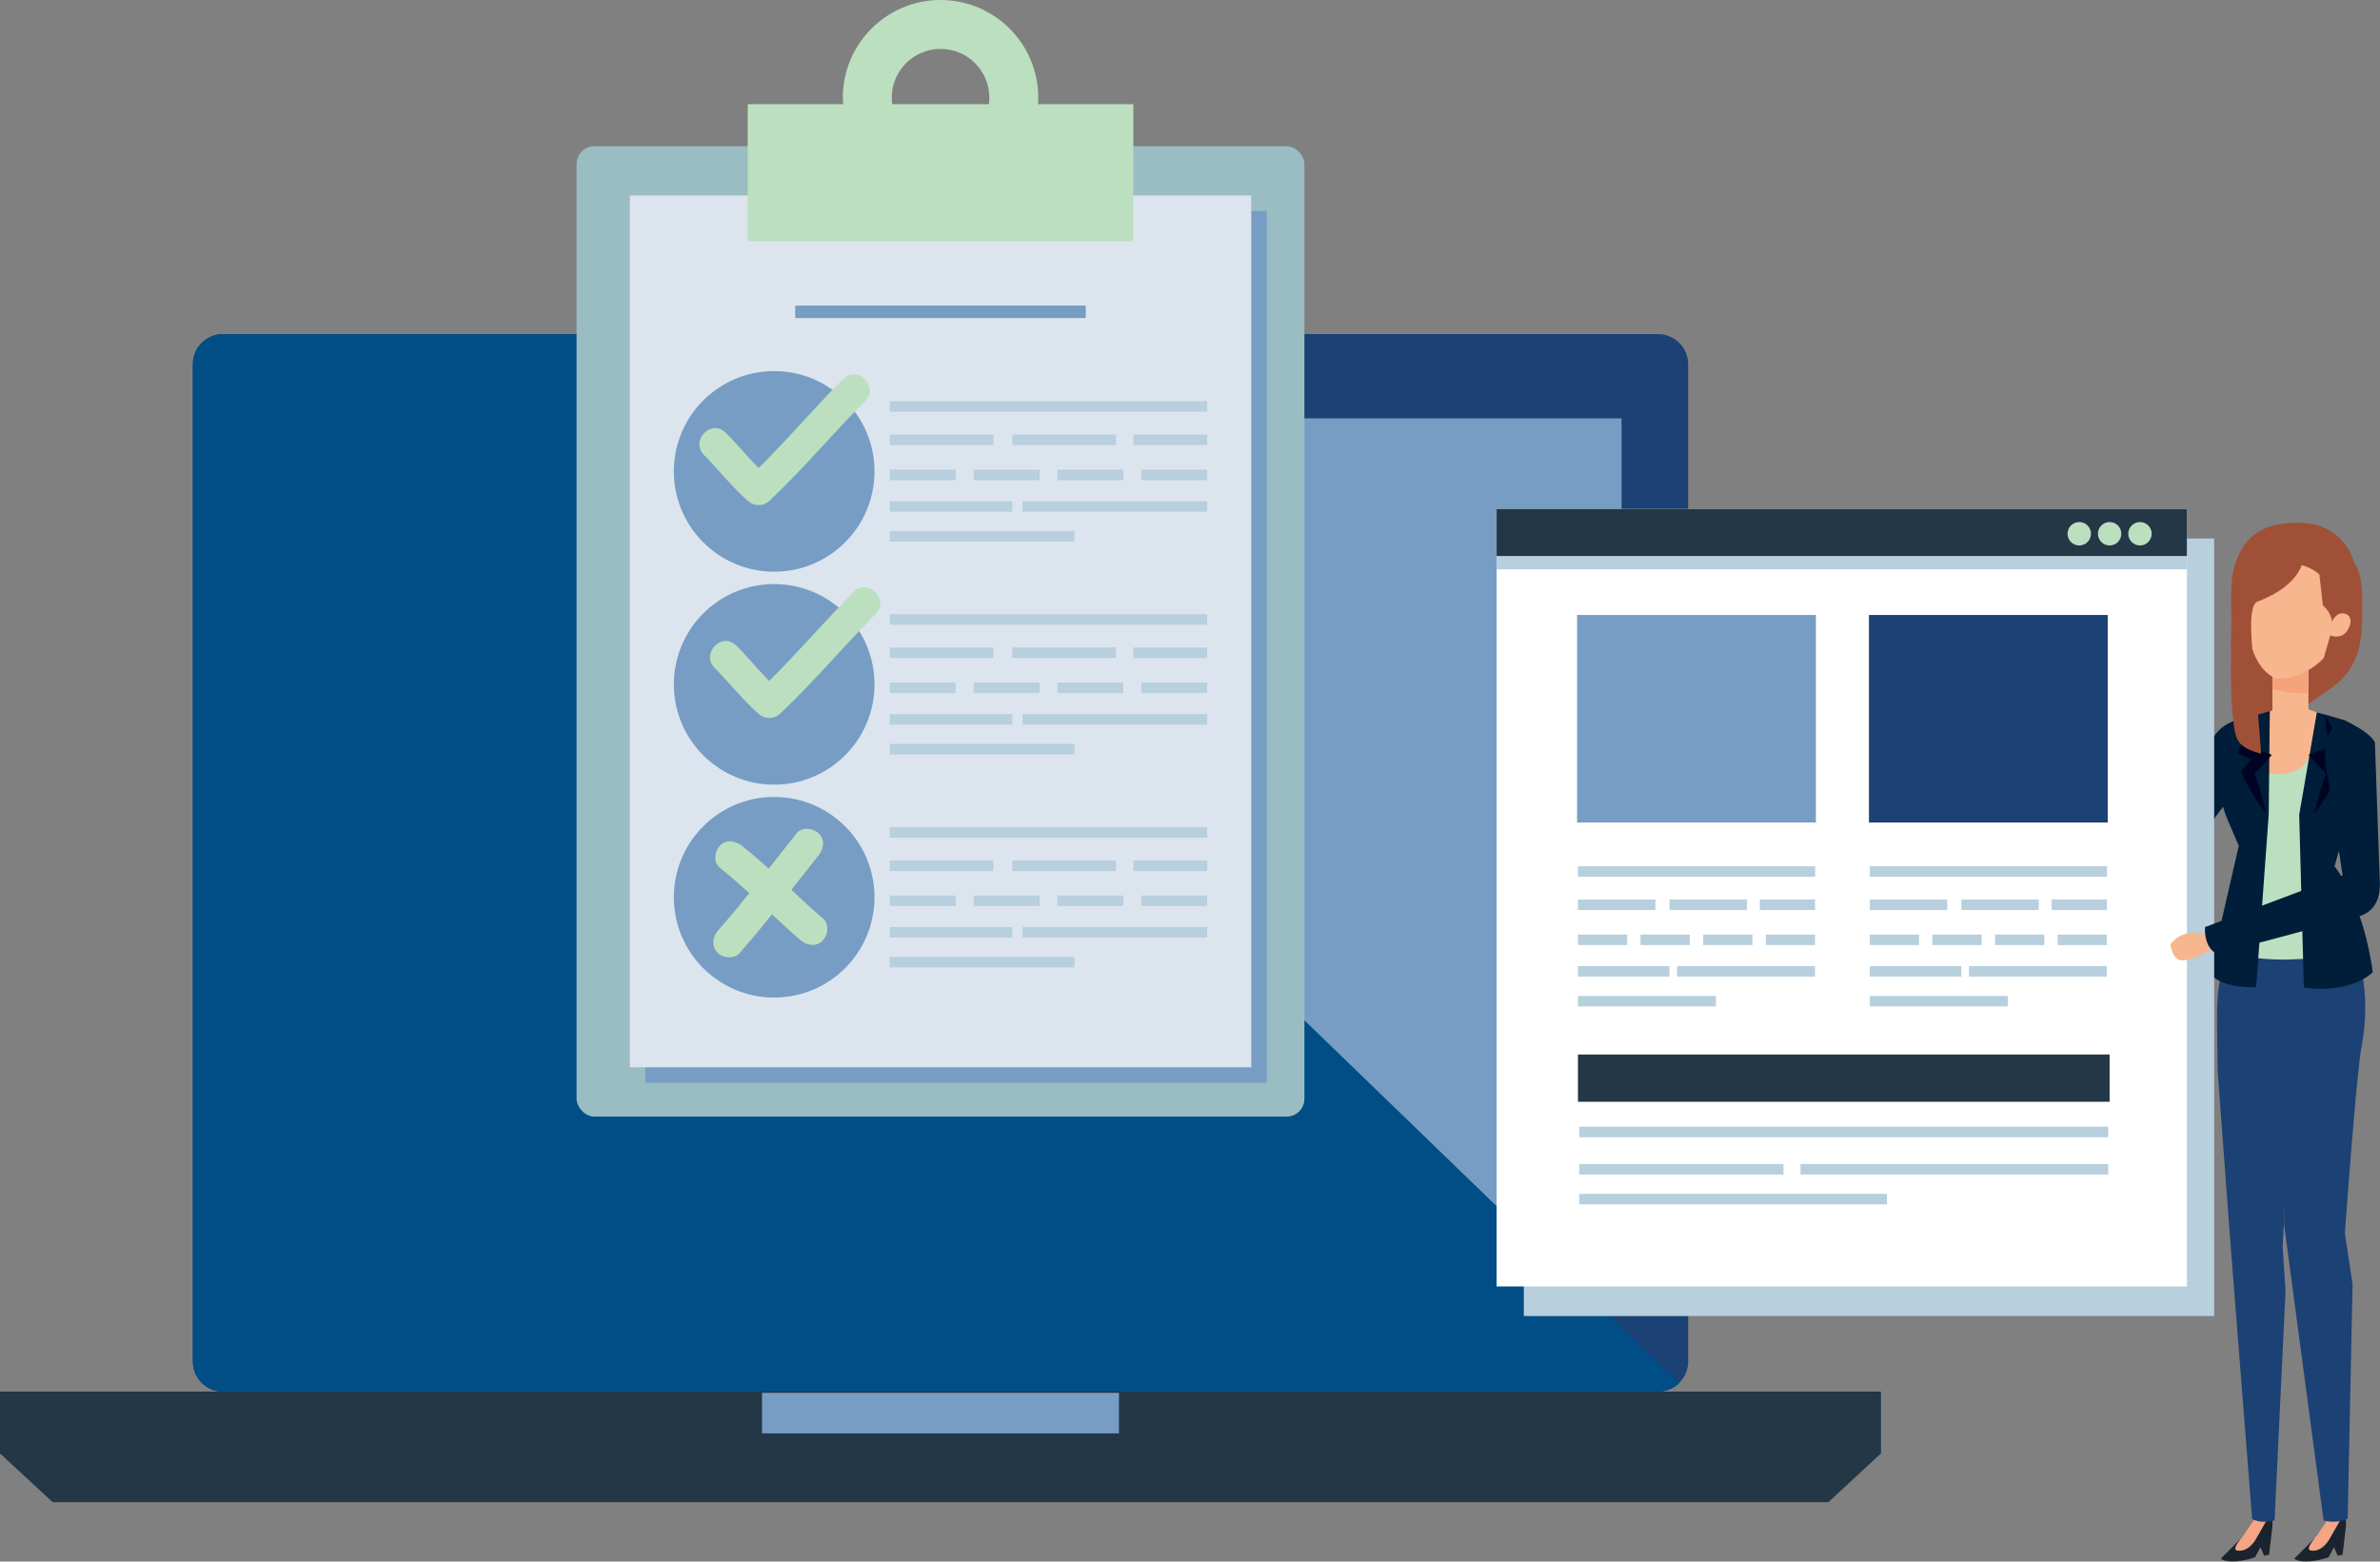 <?xml version="1.0" encoding="UTF-8"?>
<svg xmlns="http://www.w3.org/2000/svg" viewBox="0 0 219.44 144">
  <rect x="0" y="0" width="219.44" height="144" fill="#808080" stroke="none"/>
  <defs>
    <style>.cls-1{fill:#001d39;}.cls-1,.cls-2,.cls-3,.cls-4,.cls-5,.cls-6,.cls-7,.cls-8,.cls-9,.cls-10,.cls-11,.cls-12,.cls-13,.cls-14,.cls-15,.cls-16,.cls-17,.cls-18,.cls-19{stroke-width:0px;}.cls-2{fill:#233746;}.cls-3{fill:#779dc5;}.cls-4{fill:#f5a484;}.cls-5{fill:#f7b68d;}.cls-20{isolation:isolate;}.cls-6{fill:#004e85;mix-blend-mode:soft-light;}.cls-7{fill:#dce5ee;}.cls-8{fill:#bcdfbf;}.cls-9{fill:#f5a37a;}.cls-10{fill:#fff;}.cls-11{fill:#99bdc2;}.cls-12{fill:#1b242e;}.cls-13,.cls-15{fill:#1c4174;}.cls-13,.cls-18{mix-blend-mode:multiply;}.cls-14{fill:#a15038;}.cls-16{fill:#011f46;}.cls-17,.cls-18{fill:#b8cfde;}.cls-19{fill:#000423;}</style>
  </defs>
  <g class="cls-20">
    <g id="Layer_2">
      <g id="Layer_1-2">
        <path class="cls-15" d="m20.55,30.81h132.33c1.53,0,2.77,1.24,2.77,2.77v91.98c0,1.53-1.24,2.77-2.77,2.77H20.55c-1.53,0-2.77-1.24-2.77-2.77V33.58c0-1.53,1.24-2.77,2.77-2.77Z"></path>
        <rect class="cls-3" x="23.92" y="38.58" width="125.59" height="81.98"></rect>
        <polygon class="cls-16" points="26.27 117.78 26.27 38.58 23.92 38.58 23.92 120.55 149.51 120.55 149.51 117.78 26.27 117.78"></polygon>
        <path class="cls-6" d="m54.83,30.81H20.55c-1.2,0-1.96.81-1.96.81-.5.5-.81,1.19-.81,1.96v91.98c0,1.53,1.24,2.77,2.77,2.77h132.33c.76,0,1.46-.31,1.96-.81L54.83,30.81Z"></path>
        <polygon class="cls-2" points="4.85 138.52 0 134.03 0 128.33 173.43 128.33 173.43 134.03 168.58 138.52 4.85 138.52"></polygon>
        <rect class="cls-3" x="70.26" y="128.44" width="32.91" height="3.74"></rect>
        <rect class="cls-11" x="53.16" y="13.48" width="67.11" height="89.49" rx="1.65" ry="1.65"></rect>
        <rect class="cls-3" x="59.5" y="19.46" width="57.3" height="80.39"></rect>
        <rect class="cls-7" x="58.07" y="18.03" width="57.3" height="80.39"></rect>
        <path class="cls-3" d="m80.63,43.47c0,5.11-4.14,9.25-9.25,9.25s-9.25-4.14-9.25-9.25,4.14-9.25,9.25-9.25,9.25,4.14,9.25,9.25Z"></path>
        <rect class="cls-17" x="82.04" y="37" width="29.27" height=".97"></rect>
        <rect class="cls-17" x="82.04" y="46.22" width="11.3" height=".97"></rect>
        <rect class="cls-17" x="94.28" y="46.22" width="17.03" height=".97"></rect>
        <rect class="cls-17" x="82.04" y="48.97" width="17.03" height=".97"></rect>
        <rect class="cls-17" x="82.04" y="43.31" width="6.08" height=".97"></rect>
        <rect class="cls-17" x="89.77" y="43.31" width="6.08" height=".97"></rect>
        <rect class="cls-17" x="97.5" y="43.31" width="6.08" height=".97"></rect>
        <rect class="cls-17" x="105.23" y="43.31" width="6.08" height=".97"></rect>
        <rect class="cls-17" x="82.04" y="40.07" width="9.56" height=".97"></rect>
        <rect class="cls-17" x="93.34" y="40.07" width="9.56" height=".97"></rect>
        <rect class="cls-17" x="104.5" y="40.07" width="6.81" height=".97"></rect>
        <path class="cls-3" d="m80.63,63.11c0,5.11-4.14,9.25-9.25,9.25s-9.25-4.14-9.25-9.25,4.14-9.25,9.25-9.25,9.25,4.14,9.25,9.25Z"></path>
        <rect class="cls-17" x="82.04" y="56.64" width="29.27" height=".97"></rect>
        <rect class="cls-17" x="82.04" y="65.85" width="11.3" height=".97"></rect>
        <rect class="cls-17" x="94.28" y="65.85" width="17.03" height=".97"></rect>
        <rect class="cls-17" x="82.04" y="68.6" width="17.03" height=".97"></rect>
        <rect class="cls-17" x="82.04" y="62.94" width="6.08" height=".97"></rect>
        <rect class="cls-17" x="89.77" y="62.94" width="6.08" height=".97"></rect>
        <rect class="cls-17" x="97.5" y="62.94" width="6.08" height=".97"></rect>
        <rect class="cls-17" x="105.23" y="62.94" width="6.08" height=".97"></rect>
        <rect class="cls-17" x="82.04" y="59.71" width="9.56" height=".97"></rect>
        <rect class="cls-17" x="93.34" y="59.71" width="9.56" height=".97"></rect>
        <rect class="cls-17" x="104.5" y="59.71" width="6.81" height=".97"></rect>
        <path class="cls-3" d="m80.63,82.74c0,5.11-4.14,9.25-9.25,9.25s-9.25-4.14-9.25-9.25,4.14-9.25,9.25-9.25,9.25,4.14,9.25,9.25Z"></path>
        <rect class="cls-17" x="82.04" y="76.28" width="29.27" height=".97"></rect>
        <rect class="cls-17" x="82.04" y="85.49" width="11.3" height=".97"></rect>
        <rect class="cls-17" x="94.28" y="85.49" width="17.03" height=".97"></rect>
        <rect class="cls-17" x="82.04" y="88.24" width="17.03" height=".97"></rect>
        <rect class="cls-17" x="82.04" y="82.58" width="6.08" height=".97"></rect>
        <rect class="cls-17" x="89.77" y="82.58" width="6.08" height=".97"></rect>
        <rect class="cls-17" x="97.5" y="82.58" width="6.08" height=".97"></rect>
        <rect class="cls-17" x="105.23" y="82.58" width="6.08" height=".97"></rect>
        <rect class="cls-17" x="82.04" y="79.35" width="9.56" height=".97"></rect>
        <rect class="cls-17" x="93.34" y="79.35" width="9.56" height=".97"></rect>
        <rect class="cls-17" x="104.5" y="79.35" width="6.81" height=".97"></rect>
        <rect class="cls-3" x="73.32" y="28.18" width="26.79" height="1.15"></rect>
        <path class="cls-8" d="m64.91,41.96c1.37,1.38,2.56,2.92,4.02,4.21.59.53,1.44.56,2.03,0,3.09-2.91,5.81-6.18,8.81-9.19,1.31-1.31-.72-3.34-2.03-2.03-3,3.01-5.72,6.28-8.81,9.19h2.03c-1.46-1.29-2.65-2.83-4.02-4.21s-3.33.72-2.03,2.03h0Z"></path>
        <path class="cls-8" d="m65.89,61.59c1.37,1.38,2.56,2.92,4.02,4.21.59.53,1.44.56,2.03,0,3.09-2.91,5.81-6.18,8.81-9.19,1.31-1.31-.72-3.34-2.03-2.03-3,3.01-5.72,6.28-8.81,9.19h2.03c-1.46-1.29-2.65-2.83-4.02-4.21s-3.33.72-2.03,2.03h0Z"></path>
        <path class="cls-8" d="m66.37,80.02c2.63,2.08,4.92,4.53,7.47,6.7.57.49,1.48.6,2.03,0,.49-.53.61-1.51,0-2.03-2.55-2.17-4.84-4.63-7.47-6.7-.59-.46-1.46-.62-2.03,0-.48.52-.63,1.53,0,2.03h0Z"></path>
        <path class="cls-8" d="m68.21,87.87c2.55-2.9,4.86-5.98,7.27-9,.47-.59.61-1.47,0-2.03-.52-.48-1.53-.63-2.03,0-2.41,3.02-4.72,6.09-7.27,9-.5.56-.6,1.48,0,2.03.54.5,1.5.6,2.03,0h0Z"></path>
        <path class="cls-8" d="m95.7,9.61c.01-.2.03-.4.03-.6,0-4.98-4.04-9.01-9.01-9.01s-9.01,4.03-9.01,9.01c0,.2.02.4.03.6h-8.8v12.64h35.56v-12.64h-8.8Zm-13.48-.6c0-2.48,2.01-4.5,4.5-4.5s4.5,2.01,4.5,4.5c0,.2-.02.4-.04.6h-8.91c-.03-.2-.04-.39-.04-.6Z"></path>
        <path class="cls-14" d="m215.88,49.98c.4.81,1.04,1.51,1.42,2.34.44.96.5,1.9.5,2.97,0,2.68.12,5.42-1.96,7.41-1.52,1.45-3.69,2.27-4.9,4.03-.76,1.1-2.12,4.06-3.96,2.29-1.06-1.02-.79-4.02-.8-5.4-.02-1.62-.63-3.15-.42-4.79.19-1.51.85-3.18,1.47-4.55.82-1.79,1.85-3.39,4.04-3.52.74-.04,1.49,0,2.23,0,.75,0,.9-.15,1.42-.52l.96-.26Z"></path>
        <path class="cls-5" d="m204.12,68.32l-4.95,9.26v.95s1.31,1.72,1.31,1.72l7.28-9.8s1.28-2.46-.38-3.66c0,0-1.69-.85-3.26,1.53Z"></path>
        <polygon class="cls-5" points="201.65 77.28 200.44 80.22 189.93 72.13 190.53 71.04 197.91 74.9 201.65 77.28"></polygon>
        <path class="cls-5" d="m188.45,71.54s.17.53,2.25,1.21l1.07-.95-1.34-2s-.26.04-.16.53c.1.49.07.3.07.3l-2.39-.98s-.29.22,0,.5c0,0-.26.35.13.58,0,0-.11.36.38.81Z"></path>
        <path class="cls-1" d="m206.77,66.31s-2.08.09-3.07,2.36l-3.98,7.2s-5.11-3.2-7.74-4.18c0,0-.79-.27-1.27,1.32l9.66,7.49,7.64-10.13s1.51-3.46-1.25-4.07Z"></path>
        <path class="cls-4" d="m205.82,142.89s1.23.88,1.93-.17l1.72-2.82h-1.48l-1.11,1.65-1.06,1.34Z"></path>
        <path class="cls-12" d="m205.39,143.96c1.16.16,2.53-.36,2.53-.36l.5-.92.34.78.45-.09.27-2.28s.22-1.21-.28-1.71c0,0-.04.46-.24.87l-.98,1.71s-.63,1.17-1.67,1.03c-.65-.08.41-1.22.41-1.22l-1.94,1.94s0,.16.61.25Z"></path>
        <path class="cls-4" d="m212.6,142.89s1.23.88,1.93-.17l1.72-2.82h-1.48l-1.11,1.65-1.06,1.34Z"></path>
        <path class="cls-12" d="m212.17,143.96c1.16.16,2.53-.36,2.53-.36l.5-.92.34.78.45-.09.27-2.28s.22-1.21-.28-1.71c0,0-.04.46-.24.87l-.98,1.71s-.63,1.17-1.67,1.03c-.65-.08.41-1.22.41-1.22l-1.94,1.94s0,.16.61.25Z"></path>
        <path class="cls-15" d="m211.63,86.57v7.39l-1.17,20.95.27,4.14-1.01,21.16s-1.13.35-2.07-.13l-2.01-25.59-1.17-15.74c-.07-6.76-.32-7.32,1.24-12.18l1.23-3.35h4.69v3.35Z"></path>
        <path class="cls-13" d="m210.7,111.07l.58-11.48.35-6.43c-.39.06-.78.09-1.17.11-1.17.05-2.38-.05-3.52-.39.08.07.15.14.22.22.6.62,1.23,1.22,1.65,1.98.49.89.52,1.93.67,2.92l1.22,13.07Z"></path>
        <path class="cls-15" d="m216.57,86.57c2.46,4.01,1.18,9.87,1.18,9.87-.49,2.48-1.55,17.28-1.55,17.28l.71,4.7-.45,21.61s-.87.52-2.22.18l-3.65-27.34c.63-16.77-.59-24.08-.57-26.3l-.21-3.35h5.35l1.41,3.35Z"></path>
        <path class="cls-5" d="m212.42,67.37s-.12,6.17,4.18,4.81c0,0,2.81-3.26-.53-5.56l-3.65.76Z"></path>
        <rect class="cls-5" x="209.52" y="61.43" width="3.32" height="4.95"></rect>
        <path class="cls-9" d="m209.52,63.52v-2.08h3.32v2.48c-1.17.01-1.66,0-3.32-.39Z"></path>
        <path class="cls-5" d="m205.22,68.32c.64-1.54,1.72-1.85,1.72-1.85l2.97-1.1h2.83l2.96,1.1s1.24.33,2.03,1.55l-12.51.3Z"></path>
        <rect class="cls-5" x="205.86" y="67.03" width="7.9" height="4.66"></rect>
        <path class="cls-8" d="m208.82,65.74l-1.67.62s-.58,3.27-1.85,5.16c0,0-1.33,2.47.74,4.43l.6,2.19-2.23,9.22c5.11,2.43,13.74.17,13.74.17l-3.01-7.95,1.75-5.62h0c-3.79-2.49-1.37-7.6-1.37-7.6l-1.83-.68s.29,5.83-3.38,5.67c0,0-5.08.72-1.49-5.61Z"></path>
        <path class="cls-1" d="m218.77,89.66c-.1-.82-.84-6.16-3.52-9.78l2.86-10.12s.29-2.25-1.98-3.36l-2.51-.72-1.63,9.46.43,15.93s3.99.7,6.34-1.4Z"></path>
        <path class="cls-1" d="m208.02,91.06l1.16-15.97.1-9.51-2.51.72c-1.66.72-1.87,2.9-1.87,2.9,0,0-.98,3.16.6,6.66l.92,2.14-2.68,11.65s.45,1.4,4.28,1.4Z"></path>
        <path class="cls-19" d="m207.93,65.98c-.02.58-.1,1.15-.19,1.71-.09.56-.2,1.12-.32,1.67l-.29-.59c.53.18,1.07.35,1.59.55l.75.29-.55.62c-.42.48-.86.94-1.31,1.38l.1-.59c.12.32.25.64.37.96.11.33.23.65.33.98.21.66.39,1.33.51,2.03-.44-.55-.83-1.13-1.19-1.72-.18-.29-.35-.6-.52-.89-.17-.3-.32-.61-.48-.91l-.15-.29.25-.3c.4-.49.83-.96,1.28-1.42l.2.91c-.52-.22-1.02-.46-1.53-.7l-.44-.2.15-.39c.21-.53.42-1.05.65-1.57.24-.52.48-1.03.78-1.53Z"></path>
        <path class="cls-19" d="m214.4,65.98c.3.5.55,1.01.78,1.53.24.52.45,1.04.65,1.57l.15.39-.44.2c-.51.23-1.02.48-1.53.7l.2-.91c.44.46.87.93,1.28,1.42l.25.3-.15.29c-.16.3-.32.61-.48.91-.17.3-.34.6-.52.89-.36.59-.74,1.17-1.19,1.72.12-.7.31-1.37.51-2.03.1-.33.22-.65.33-.98.12-.32.25-.64.37-.96l.1.59c-.46-.44-.89-.9-1.31-1.38l-.55-.62.75-.29c.52-.2,1.06-.37,1.59-.55l-.29.59c-.12-.55-.23-1.11-.32-1.67-.09-.56-.16-1.13-.19-1.71Z"></path>
        <path class="cls-5" d="m214.52,60.22c-.14.28-.32.54-.57.77-1.12,1-2.6,1.66-4.11,1.6-3.89-1.89-2.29-9.45-2.29-9.45.74-3.62,3.86-3.49,3.86-3.49,2.36,0,4.47,1.19,4.73,3.69.1.96-.13,1.97-.21,2.92-.06.7-.18,1.39-.43,2.05-.26.67-.66,1.27-.97,1.91Z"></path>
        <path class="cls-14" d="m214.99,58.08s.35-1.25-.82-2.26l-.32-2.84s-1.78-1.89-5.88-.74c0,0-.76,1.59-.76,4.57,0,0-1.26-5.06.92-7.17,0,0,1.33-1.93,5.29-1.29,0,0,5.63,1.19,3.3,8.48,0,0-.58,2.41-2.45,3.8l.73-2.55Z"></path>
        <path class="cls-5" d="m215,57.34s.5-1.17,1.44-.65c0,0,.56.33.11,1.24,0,0-.41,1.1-1.7.67l.15-1.27Z"></path>
        <path class="cls-14" d="m208.15,55.47c-.92.36-.52,3.83-.41,5.33.24,3.24.53,5.43.74,8.7-2.31-.63-2.36-1.25-2.62-3.48-.26-2.27-.13-6.45-.13-8.72,0-2.27-.17-3.9.45-5.57.61-1.64,1.86-3.74,6.16-3.48,1.07,4.2-1.28,6.09-4.19,7.23Z"></path>
        <path class="cls-1" d="m217.28,84.53s2.16-.19,2.15-2.97l-.46-13.1c-.46-.99-2.84-2.06-2.84-2.06-2.71.88-1.46,5.53-1.46,5.53l1.32,8.78s.38,3.67,1.28,3.81Z"></path>
        <rect class="cls-18" x="140.5" y="49.66" width="63.65" height="71.7"></rect>
        <rect class="cls-10" x="137.99" y="46.93" width="63.65" height="71.7"></rect>
        <rect class="cls-2" x="137.99" y="46.93" width="63.65" height="4.37"></rect>
        <rect class="cls-17" x="137.99" y="51.3" width="63.65" height="1.2"></rect>
        <circle class="cls-8" cx="191.71" cy="49.22" r="1.08"></circle>
        <circle class="cls-8" cx="194.51" cy="49.22" r="1.08"></circle>
        <circle class="cls-8" cx="197.31" cy="49.22" r="1.08"></circle>
        <rect class="cls-3" x="145.41" y="56.71" width="22.02" height="19.14"></rect>
        <rect class="cls-15" x="172.32" y="56.71" width="22.02" height="19.14"></rect>
        <rect class="cls-17" x="145.49" y="79.88" width="21.87" height=".97"></rect>
        <rect class="cls-17" x="145.49" y="89.09" width="8.44" height=".97"></rect>
        <rect class="cls-17" x="154.63" y="89.09" width="12.72" height=".97"></rect>
        <rect class="cls-17" x="145.49" y="91.84" width="12.72" height=".97"></rect>
        <rect class="cls-17" x="145.49" y="86.18" width="4.54" height=".97"></rect>
        <rect class="cls-17" x="151.26" y="86.18" width="4.54" height=".97"></rect>
        <rect class="cls-17" x="157.04" y="86.18" width="4.54" height=".97"></rect>
        <rect class="cls-17" x="162.81" y="86.18" width="4.54" height=".97"></rect>
        <rect class="cls-17" x="145.49" y="82.95" width="7.14" height=".97"></rect>
        <rect class="cls-17" x="153.93" y="82.95" width="7.14" height=".97"></rect>
        <rect class="cls-17" x="162.26" y="82.95" width="5.09" height=".97"></rect>
        <rect class="cls-17" x="145.61" y="103.9" width="48.77" height=".97"></rect>
        <rect class="cls-17" x="145.61" y="107.34" width="18.83" height=".97"></rect>
        <rect class="cls-17" x="166.01" y="107.34" width="28.37" height=".97"></rect>
        <rect class="cls-17" x="145.61" y="110.09" width="28.37" height=".97"></rect>
        <rect class="cls-17" x="172.4" y="79.88" width="21.87" height=".97"></rect>
        <rect class="cls-17" x="172.4" y="89.09" width="8.44" height=".97"></rect>
        <rect class="cls-17" x="181.54" y="89.09" width="12.72" height=".97"></rect>
        <rect class="cls-17" x="172.4" y="91.84" width="12.72" height=".97"></rect>
        <rect class="cls-17" x="172.4" y="86.18" width="4.54" height=".97"></rect>
        <rect class="cls-17" x="178.17" y="86.18" width="4.54" height=".97"></rect>
        <rect class="cls-17" x="183.95" y="86.18" width="4.54" height=".97"></rect>
        <rect class="cls-17" x="189.72" y="86.18" width="4.54" height=".97"></rect>
        <rect class="cls-17" x="172.4" y="82.95" width="7.14" height=".97"></rect>
        <rect class="cls-17" x="180.84" y="82.95" width="7.14" height=".97"></rect>
        <rect class="cls-17" x="189.17" y="82.95" width="5.09" height=".97"></rect>
        <rect class="cls-2" x="145.49" y="97.24" width="49.02" height="4.36"></rect>
        <path class="cls-5" d="m201.41,88.54s.66.07,2.56-1l-.14-1.27s-2.33-1-3.72.82c0,0,.19,1.67,1.3,1.46Z"></path>
        <path class="cls-1" d="m217.28,84.53l-12.88,3.45c-1.28-.69-1.09-2.49-1.09-2.49l12.69-4.77s1.44-.54,2.08.84c0,0,.83,2.11-.79,2.97Z"></path>
      </g>
    </g>
  </g>
</svg>
